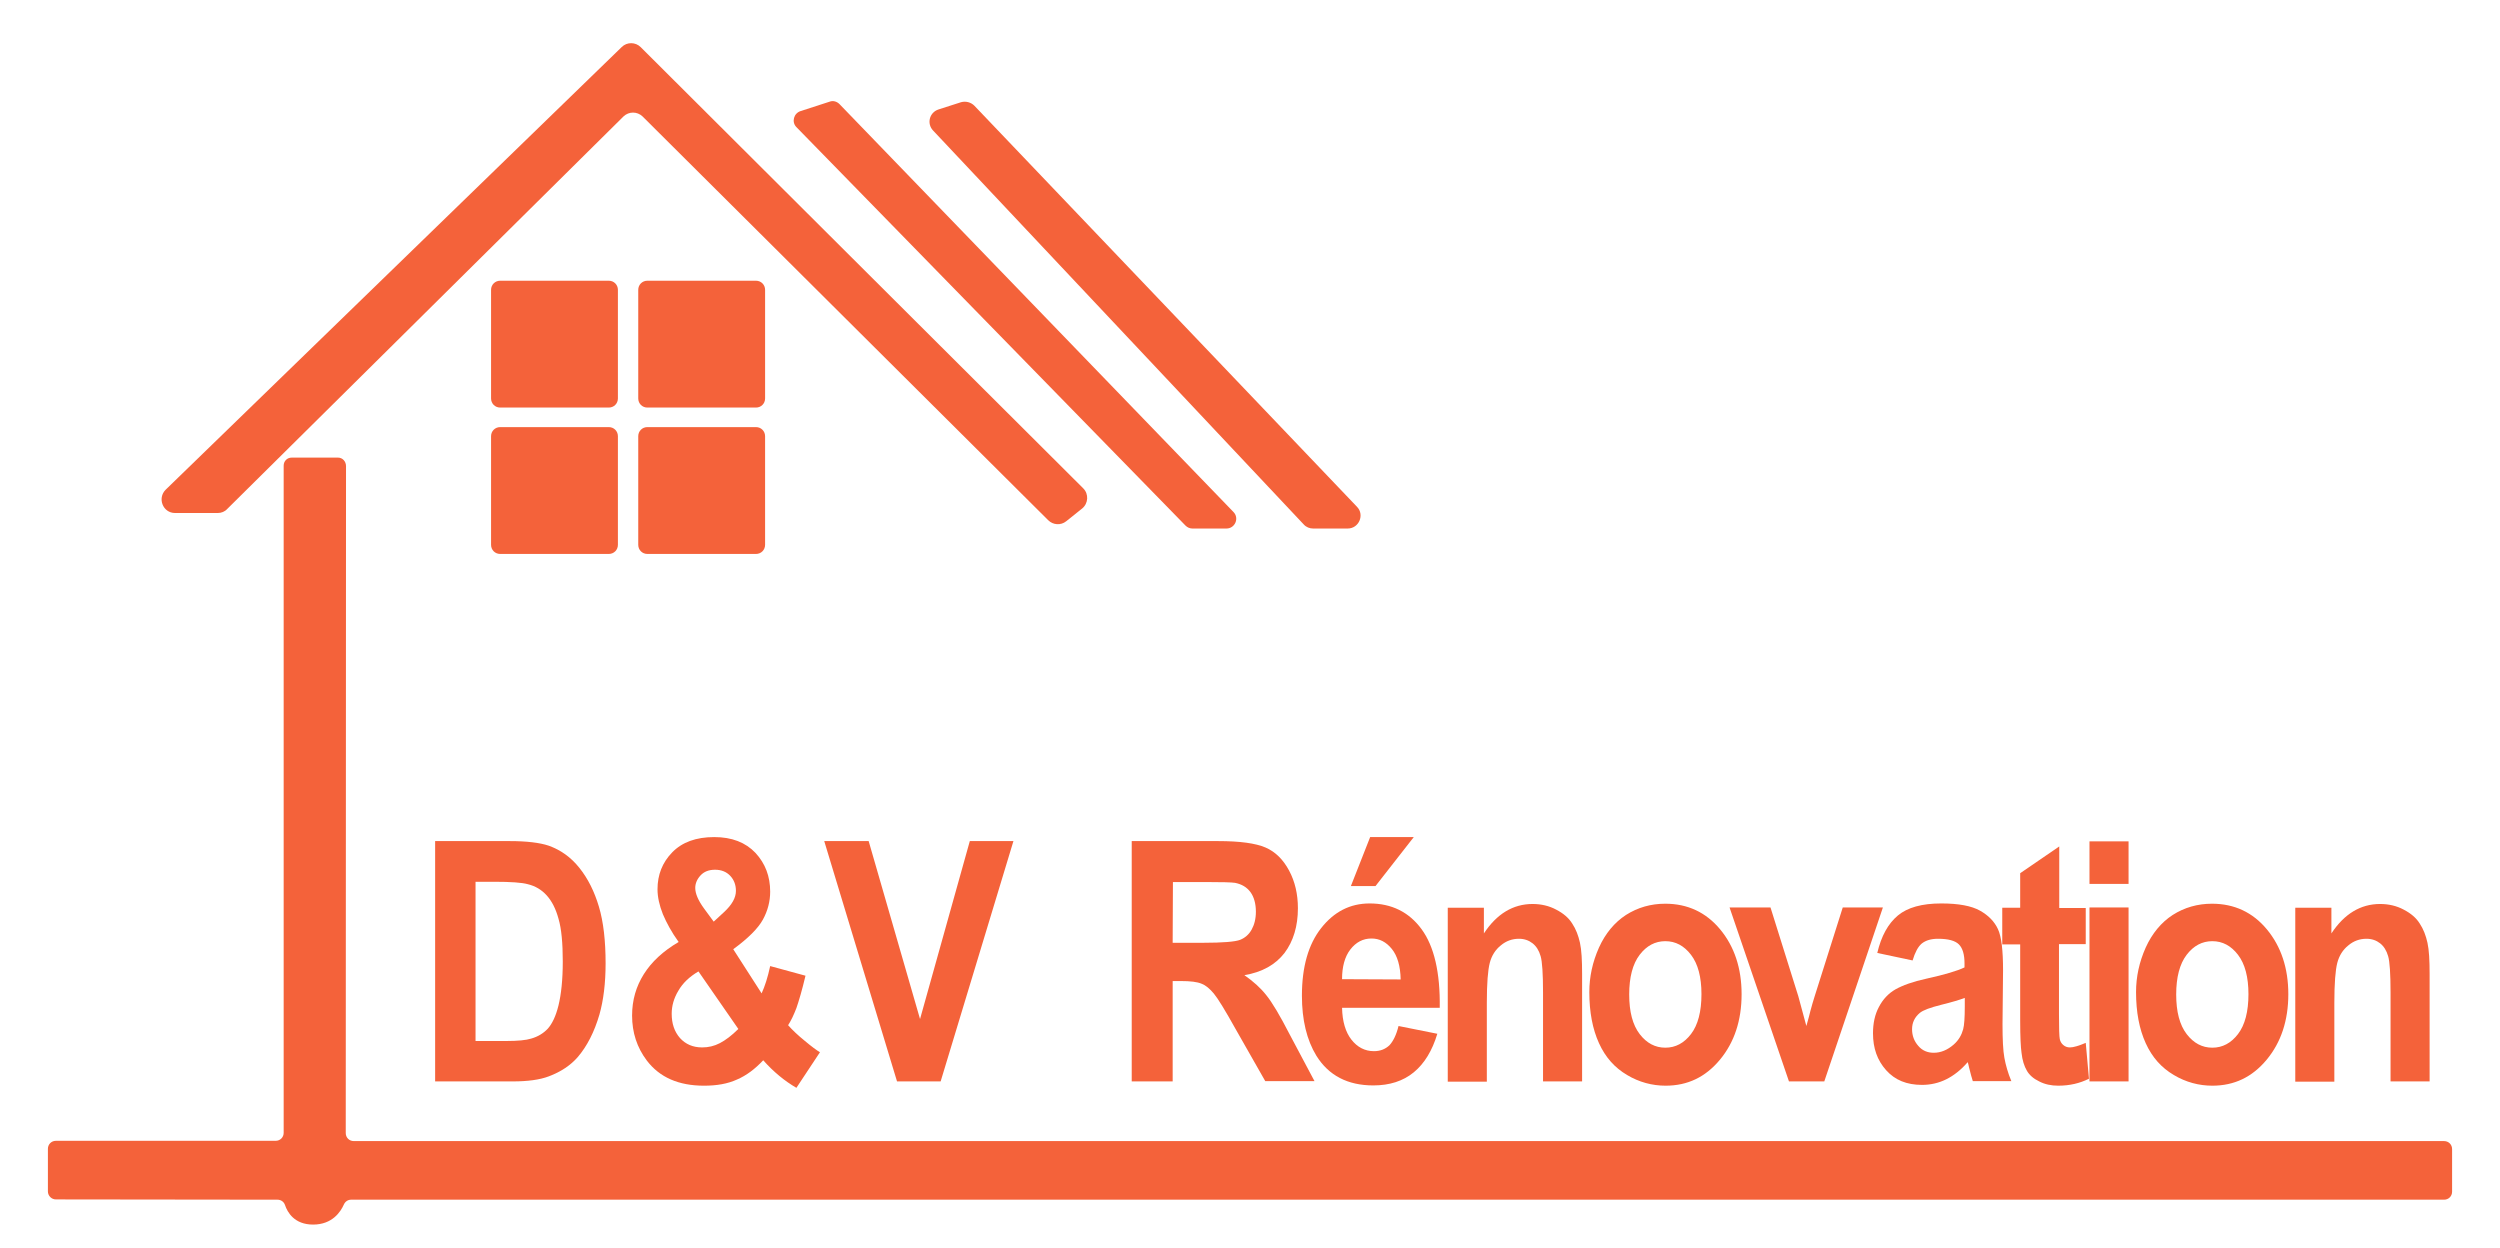 <?xml version="1.0" encoding="utf-8"?>
<!-- Generator: Adobe Illustrator 26.0.3, SVG Export Plug-In . SVG Version: 6.00 Build 0)  -->
<svg version="1.1" id="Layer_1" xmlns="http://www.w3.org/2000/svg" xmlns:xlink="http://www.w3.org/1999/xlink" x="0px" y="0px"
	 viewBox="0 0 934.2 466.5" style="enable-background:new 0 0 934.2 466.5;" xml:space="preserve">
<style type="text/css">
	.st0{fill:#F4623A;}
</style>
<g id="Layer_2_00000101790295276264147790000003210230641537835921_">
</g>
<g id="Layer_1_00000182518961183938120090000014237898668190035076_">
	<path class="st0" d="M65.4,191.7h16c1.3,0,2.6-0.5,3.5-1.5L233,43.5c2-1.9,5.1-1.9,7.1,0l151.6,150.9c1.8,1.8,4.7,2,6.7,0.4l6-4.8
		c2.3-1.9,2.5-5.4,0.4-7.5L239.4,17.6c-1.9-1.9-5.1-2-7.1,0L61.9,183C58.7,186.2,60.9,191.7,65.4,191.7z"/>
	<path class="st0" d="M297.6,47.5L443,196.4c0.7,0.7,1.6,1.1,2.6,1.1h12.7c3.2,0,4.9-3.9,2.6-6.2L313.7,38.9c-1-1-2.4-1.4-3.7-0.9
		l-10.8,3.5C296.6,42.3,295.7,45.6,297.6,47.5z"/>
	<path class="st0" d="M348.7,48.8L487.2,196c0.9,1,2.2,1.5,3.5,1.5h12.9c4.2,0,6.4-5.1,3.5-8.1l-143-149.9c-1.3-1.3-3.2-1.8-5-1.3
		l-8.4,2.7C347.3,42,346.2,46.2,348.7,48.8z"/>
	<path class="st0" d="M227.5,152.3h-40.6c-1.9,0-3.4-1.5-3.4-3.4v-40.6c0-1.9,1.5-3.4,3.4-3.4h40.6c1.9,0,3.4,1.5,3.4,3.4v40.6
		C230.9,150.8,229.4,152.3,227.5,152.3z"/>
	<path class="st0" d="M282.5,152.3h-40.6c-1.9,0-3.4-1.5-3.4-3.4v-40.6c0-1.9,1.5-3.4,3.4-3.4h40.6c1.9,0,3.4,1.5,3.4,3.4v40.6
		C285.9,150.8,284.4,152.3,282.5,152.3z"/>
	<path class="st0" d="M227.5,207h-40.6c-1.9,0-3.4-1.5-3.4-3.4V163c0-1.9,1.5-3.4,3.4-3.4h40.6c1.9,0,3.4,1.5,3.4,3.4v40.6
		C230.9,205.5,229.4,207,227.5,207z"/>
	<path class="st0" d="M282.5,207h-40.6c-1.9,0-3.4-1.5-3.4-3.4V163c0-1.9,1.5-3.4,3.4-3.4h40.6c1.9,0,3.4,1.5,3.4,3.4v40.6
		C285.9,205.5,284.4,207,282.5,207z"/>
	<path class="st0" d="M126.3,171H109c-1.7,0-3,1.3-3,3v249.3c0,1.7-1.3,3-3,3H20.9c-1.7,0-3,1.3-3,3v15.9c0,1.6,1.3,3,3,3l82.8,0.1
		c1.3,0,2.4,0.8,2.8,2c0.9,2.7,3.5,7.3,10.5,7.3c7.2,0,10.3-4.8,11.5-7.5c0.5-1.1,1.5-1.8,2.7-1.8h782.1c1.7,0,3-1.3,3-3v-15.9
		c0-1.7-1.3-3-3-3H132.2c-1.7,0-3-1.3-3-3l0.1-249.2C129.3,172.4,128,171,126.3,171z"/>
	<g>
		<g>
			<path class="st0" d="M162.4,314.3h28.1c6.3,0,11.2,0.6,14.5,1.7c4.5,1.6,8.3,4.3,11.5,8.3s5.6,8.8,7.3,14.5s2.5,12.8,2.5,21.2
				c0,7.4-0.8,13.8-2.3,19.1c-1.9,6.5-4.6,11.8-8.1,15.9c-2.7,3.1-6.3,5.5-10.8,7.2c-3.4,1.3-7.9,1.9-13.6,1.9h-28.9v-89.8H162.4z
				 M177.7,329.5V389h11.5c4.3,0,7.4-0.3,9.3-0.9c2.5-0.7,4.6-2,6.2-3.7c1.6-1.8,3-4.6,4-8.7s1.6-9.5,1.6-16.4s-0.5-12.3-1.6-16
				c-1-3.7-2.5-6.6-4.4-8.7s-4.2-3.5-7.1-4.2c-2.1-0.6-6.3-0.9-12.6-0.9L177.7,329.5L177.7,329.5z"/>
			<path class="st0" d="M306.4,393.2l-8.8,13.3c-4.3-2.5-8.5-5.9-12.4-10.3c-3.1,3.3-6.3,5.7-9.8,7.2c-3.5,1.6-7.6,2.3-12.3,2.3
				c-9.5,0-16.6-3.1-21.4-9.4c-3.7-4.9-5.5-10.5-5.5-16.8c0-5.8,1.5-10.9,4.4-15.5s7.2-8.6,13-12c-2.6-3.6-4.5-7.1-5.9-10.4
				c-1.3-3.3-2-6.4-2-9.3c0-5.4,1.8-10,5.5-13.8s8.9-5.7,15.7-5.7c6.6,0,11.7,2,15.4,5.9c3.7,4,5.5,8.8,5.5,14.5
				c0,3.6-0.9,7.1-2.7,10.4c-1.8,3.3-5.5,7-11.1,11.1l10.6,16.5c1.2-2.6,2.3-6,3.2-10.2l13.2,3.6c-1.3,5.5-2.5,9.5-3.4,12.1
				c-1,2.6-2,4.7-3.1,6.4c1.6,1.8,3.7,3.8,6.3,5.9C303.3,391.1,305.2,392.5,306.4,393.2z M261,363c-3.4,2-5.9,4.4-7.5,7.2
				c-1.7,2.8-2.5,5.7-2.5,8.6c0,3.7,1,6.7,3.1,9.1c2.1,2.3,4.8,3.5,8.3,3.5c2.3,0,4.5-0.5,6.6-1.6s4.4-2.8,6.9-5.3L261,363z
				 M266.7,344.4l3.9-3.6c2.9-2.7,4.4-5.3,4.4-7.9c0-2.2-0.7-4.1-2.1-5.6s-3.3-2.3-5.7-2.3c-2.3,0-4.1,0.7-5.4,2.1s-2,3-2,4.7
				c0,2.1,1.1,4.7,3.3,7.7L266.7,344.4z"/>
			<path class="st0" d="M335.2,404.1L308,314.3h16.6l19.2,66.5l18.6-66.5h16.3l-27.2,89.8L335.2,404.1L335.2,404.1z"/>
		</g>
	</g>
	<g>
		<g>
			<path class="st0" d="M422.9,404.1v-89.8h32.3c8.1,0,14,0.8,17.7,2.4s6.6,4.5,8.8,8.6c2.2,4.1,3.3,8.8,3.3,14.1
				c0,6.7-1.7,12.3-5,16.7c-3.4,4.4-8.4,7.2-15,8.3c3.3,2.3,6.1,4.8,8.2,7.5c2.2,2.7,5.1,7.6,8.7,14.6l9.3,17.5h-18.4l-11.1-19.5
				c-3.9-7-6.6-11.4-8.1-13.2c-1.5-1.8-3-3.1-4.6-3.7c-1.6-0.7-4.2-1-7.7-1h-3.1v37.5L422.9,404.1L422.9,404.1z M438.2,352.3h11.4
				c7.4,0,12-0.4,13.8-1.1s3.3-2,4.3-3.8s1.6-4,1.6-6.7c0-3-0.7-5.5-2-7.3c-1.4-1.9-3.3-3-5.8-3.5c-1.2-0.2-5-0.3-11.2-0.3h-12
				L438.2,352.3L438.2,352.3z"/>
			<path class="st0" d="M522.6,383.4l14.5,2.9c-1.9,6.3-4.8,11.1-8.8,14.4s-9.1,4.9-15.1,4.9c-9.6,0-16.7-3.7-21.3-11.1
				c-3.6-5.9-5.4-13.4-5.4-22.4c0-10.8,2.4-19.2,7.2-25.3c4.8-6.1,10.8-9.2,18.1-9.2c8.2,0,14.7,3.2,19.4,9.6s7,16.2,6.8,29.4h-36.5
				c0.1,5.1,1.3,9.1,3.5,11.9s5,4.3,8.4,4.3c2.3,0,4.2-0.7,5.8-2.2C520.6,389.1,521.8,386.7,522.6,383.4z M523.4,366
				c-0.1-5-1.2-8.8-3.3-11.4s-4.6-3.9-7.6-3.9c-3.2,0-5.8,1.4-7.9,4.1s-3.1,6.5-3.1,11.1L523.4,366L523.4,366z M504.8,331.1
				l7.2-18.3h16.3L514,331.1H504.8z"/>
			<path class="st0" d="M591.2,404.1h-14.6v-33.2c0-7-0.3-11.6-0.9-13.6c-0.6-2.1-1.6-3.7-3-4.8c-1.4-1.1-3.1-1.7-5.1-1.7
				c-2.5,0-4.8,0.8-6.8,2.5c-2,1.6-3.4,3.8-4.1,6.5c-0.7,2.7-1.1,7.7-1.1,14.9v29.5H541v-65h13.5v9.6c4.8-7.3,10.9-11,18.2-11
				c3.2,0,6.2,0.7,8.8,2.1c2.7,1.4,4.7,3.1,6,5.2c1.4,2.1,2.3,4.5,2.9,7.2s0.8,6.6,0.8,11.6V404.1z"/>
			<path class="st0" d="M593.9,370.7c0-5.7,1.2-11.2,3.6-16.6c2.4-5.3,5.8-9.4,10.1-12.2c4.4-2.8,9.3-4.2,14.7-4.2
				c8.3,0,15.2,3.2,20.5,9.6s8,14.5,8,24.2c0,9.8-2.7,18-8.1,24.5c-5.4,6.5-12.1,9.7-20.3,9.7c-5,0-9.9-1.3-14.4-4
				c-4.6-2.7-8.1-6.6-10.5-11.9C595.1,384.5,593.9,378.2,593.9,370.7z M608.8,371.6c0,6.5,1.3,11.4,3.9,14.8s5.8,5.1,9.6,5.1
				s7-1.7,9.6-5.1s3.9-8.4,3.9-14.9c0-6.4-1.3-11.3-3.9-14.7c-2.6-3.4-5.8-5.1-9.6-5.1s-7,1.7-9.6,5.1S608.8,365.2,608.8,371.6z"/>
			<path class="st0" d="M668.5,404.1l-22.2-65h15.3l10.4,33.2l3,11.1c0.8-2.8,1.3-4.7,1.5-5.6c0.5-1.8,1-3.7,1.6-5.5l10.5-33.2h15
				l-21.9,65H668.5z"/>
			<path class="st0" d="M714.7,358.9l-13.2-2.8c1.5-6.3,4-10.9,7.7-14c3.6-3,9-4.5,16.2-4.5c6.5,0,11.3,0.9,14.5,2.7
				c3.2,1.8,5.4,4.1,6.7,6.9s1.9,7.9,1.9,15.4l-0.2,20.1c0,5.7,0.2,9.9,0.7,12.6s1.3,5.6,2.6,8.7h-14.4c-0.4-1.1-0.8-2.8-1.4-5.1
				c-0.2-1-0.4-1.7-0.5-2c-2.5,2.9-5.2,5-8,6.4s-5.9,2.1-9.1,2.1c-5.7,0-10.1-1.8-13.4-5.5s-4.9-8.2-4.9-13.8c0-3.7,0.7-7,2.2-9.8
				c1.5-2.9,3.6-5.1,6.2-6.6c2.7-1.5,6.5-2.9,11.6-4c6.8-1.5,11.5-2.9,14.2-4.2V360c0-3.3-0.7-5.7-2.1-7.1c-1.4-1.4-4-2.1-7.8-2.1
				c-2.6,0-4.6,0.6-6.1,1.8C716.7,353.8,715.6,355.9,714.7,358.9z M734.2,372.9c-1.9,0.7-4.8,1.6-8.9,2.6c-4,1-6.7,2-7.9,3
				c-1.9,1.6-2.9,3.6-2.9,6.1c0,2.4,0.8,4.5,2.3,6.2c1.5,1.8,3.5,2.6,5.8,2.6c2.6,0,5.1-1,7.5-3.1c1.8-1.6,2.9-3.5,3.5-5.7
				c0.4-1.5,0.6-4.3,0.6-8.4L734.2,372.9L734.2,372.9z"/>
			<path class="st0" d="M779.4,339.1v13.7h-10V379c0,5.3,0.1,8.4,0.3,9.3s0.6,1.6,1.3,2.2s1.5,0.9,2.5,0.9c1.3,0,3.3-0.6,5.9-1.7
				l1.2,13.4c-3.4,1.7-7.2,2.6-11.5,2.6c-2.6,0-5-0.5-7.1-1.6c-2.1-1-3.7-2.4-4.6-4c-1-1.7-1.7-3.9-2-6.7c-0.3-2-0.5-6-0.5-12.1
				v-28.4h-6.7v-13.7h6.7v-12.9l14.6-10v23h9.9V339.1z"/>
			<path class="st0" d="M780.8,330.3v-15.9h14.6v15.9H780.8z M780.8,404.1v-65h14.6v65H780.8z"/>
			<path class="st0" d="M798.2,370.7c0-5.7,1.2-11.2,3.6-16.6c2.4-5.3,5.8-9.4,10.1-12.2c4.4-2.8,9.3-4.2,14.7-4.2
				c8.3,0,15.2,3.2,20.5,9.6s8,14.5,8,24.2c0,9.8-2.7,18-8.1,24.5c-5.4,6.5-12.1,9.7-20.3,9.7c-5,0-9.9-1.3-14.4-4
				c-4.6-2.7-8.1-6.6-10.5-11.9C799.4,384.5,798.2,378.2,798.2,370.7z M813.2,371.6c0,6.5,1.3,11.4,3.9,14.8
				c2.6,3.4,5.8,5.1,9.6,5.1s7-1.7,9.6-5.1s3.9-8.4,3.9-14.9c0-6.4-1.3-11.3-3.9-14.7c-2.6-3.4-5.8-5.1-9.6-5.1s-7,1.7-9.6,5.1
				C814.5,360.2,813.2,365.2,813.2,371.6z"/>
			<path class="st0" d="M907.9,404.1h-14.6v-33.2c0-7-0.3-11.6-0.9-13.6c-0.6-2.1-1.6-3.7-3-4.8c-1.4-1.1-3.1-1.7-5.1-1.7
				c-2.5,0-4.8,0.8-6.8,2.5c-2,1.6-3.4,3.8-4.1,6.5c-0.7,2.7-1.1,7.7-1.1,14.9v29.5h-14.6v-65h13.5v9.6c4.8-7.3,10.9-11,18.2-11
				c3.2,0,6.2,0.7,8.8,2.1c2.7,1.4,4.7,3.1,6,5.2c1.4,2.1,2.3,4.5,2.9,7.2s0.8,6.6,0.8,11.6L907.9,404.1L907.9,404.1z"/>
		</g>
	</g>
</g>
</svg>
